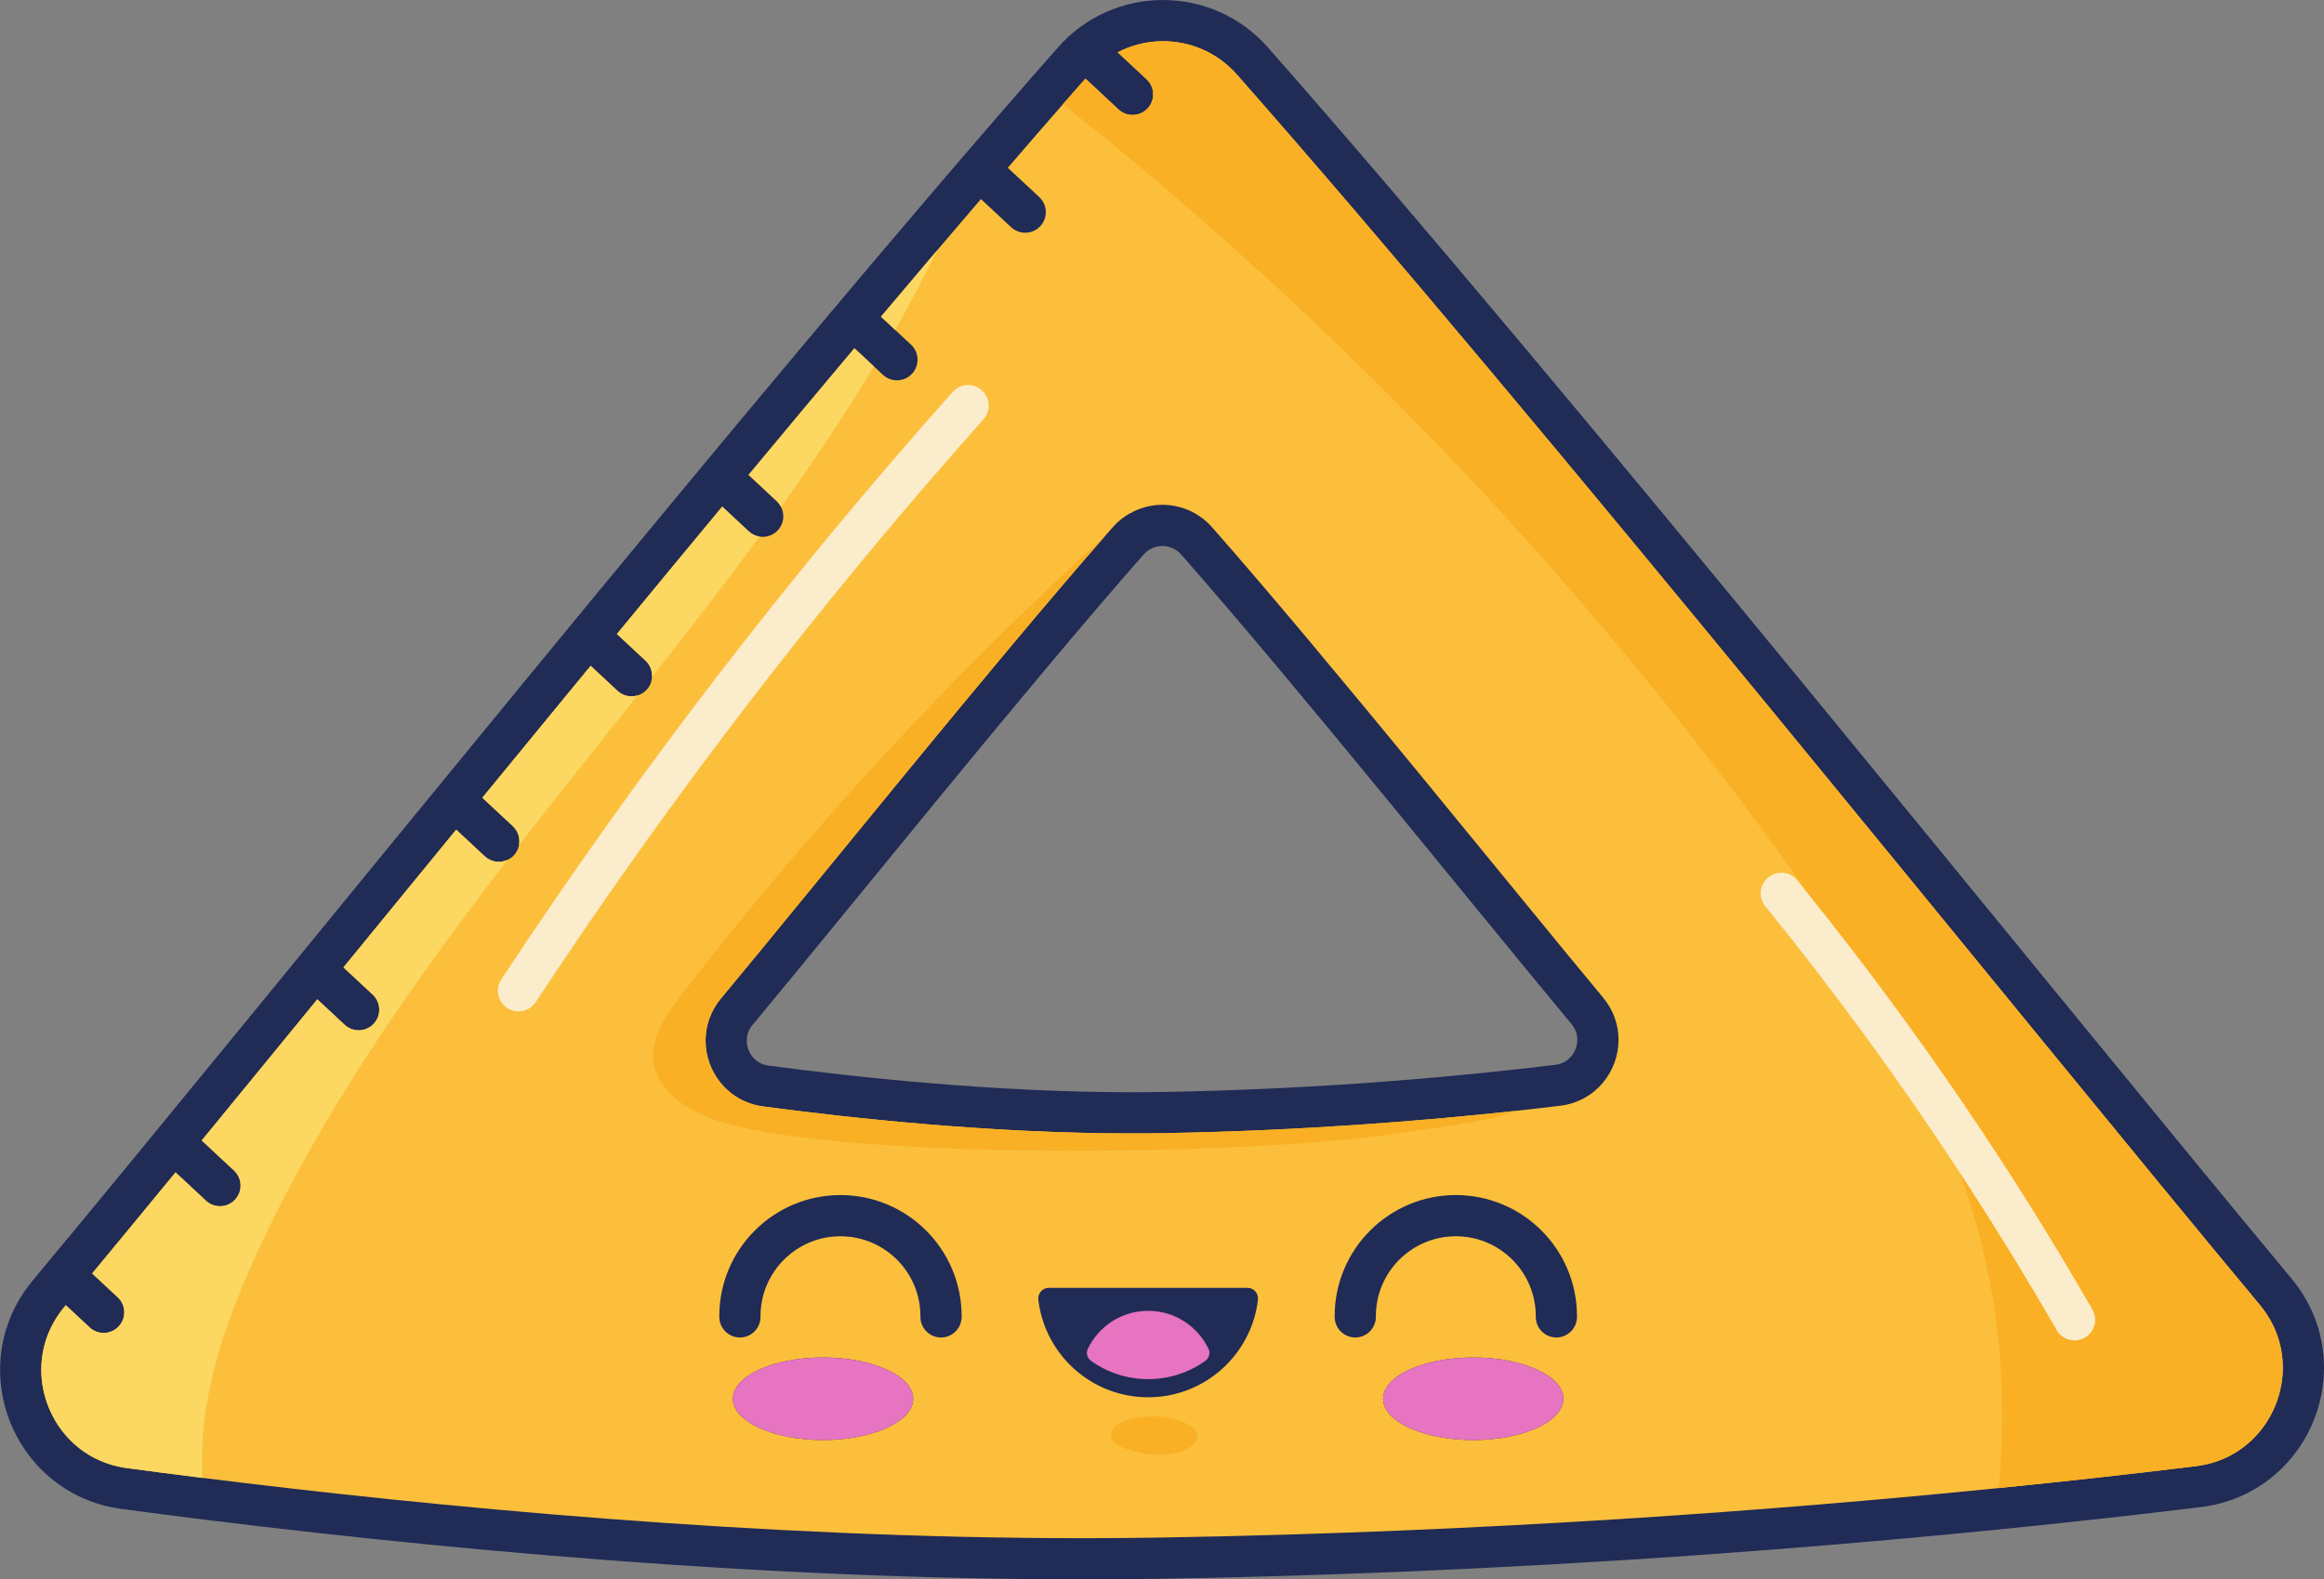 <?xml version="1.0" encoding="UTF-8"?><svg xmlns="http://www.w3.org/2000/svg" xmlns:xlink="http://www.w3.org/1999/xlink" height="1232.8" preserveAspectRatio="xMidYMid meet" version="1.0" viewBox="232.5 371.0 1813.6 1232.8" width="1813.6" zoomAndPan="magnify"><rect x="232.5" y="371.0" width="1813.6" height="1232.8" fill="#808080" stroke="none"/><g><g id="change1_1"><path d="M 1458.699 1195.52 C 1455.672 1199.059 1451.699 1201.469 1446.211 1202.18 C 1380.07 1210.25 1268.98 1221.18 1139.328 1223.371 C 1131.461 1223.512 1123.578 1223.57 1115.68 1223.57 C 1007.988 1223.578 898.711 1211.68 832.246 1202.781 C 826.805 1202.02 822.883 1199.59 819.895 1196.059 C 816.941 1192.539 815.242 1187.871 815.258 1183.289 C 815.289 1179 816.566 1174.891 819.82 1170.949 L 819.828 1170.941 L 820.438 1170.211 C 857.066 1126.191 910.617 1060.219 966.344 992.395 C 1022.059 924.59 1079.949 854.91 1124.988 803.789 C 1128.922 799.352 1134.148 797.23 1139.602 797.199 C 1145.051 797.23 1150.281 799.352 1154.211 803.789 C 1199.25 854.91 1257.141 924.59 1312.852 992.395 C 1368.578 1060.219 1422.129 1126.191 1458.762 1170.211 L 1458.859 1170.32 C 1462.102 1174.27 1463.379 1178.371 1463.41 1182.648 C 1463.422 1187.262 1461.691 1191.98 1458.699 1195.52 Z M 2020.699 1368.969 L 2020.691 1368.961 L 2020.48 1368.711 L 2020.488 1368.711 C 1924.961 1253.93 1784.68 1081.129 1638.641 903.379 C 1492.59 725.621 1340.789 542.91 1221.941 408.012 C 1200.262 383.391 1170.031 370.98 1140.031 371.012 C 1110.012 370.98 1079.781 383.391 1058.109 408.012 C 939.262 542.91 787.461 725.621 641.406 903.379 C 495.367 1081.129 355.086 1253.93 259.562 1368.711 L 259.559 1368.719 C 259.031 1369.359 258.508 1369.98 257.996 1370.602 L 257.98 1370.621 C 240.637 1391.41 232.531 1416.148 232.562 1440.172 C 232.578 1465.988 241.715 1491.07 258.176 1510.852 C 274.594 1530.629 298.648 1545.039 327.5 1548.871 C 503.145 1572.359 791.242 1603.82 1077.441 1603.828 C 1098.41 1603.828 1119.379 1603.66 1140.289 1603.301 C 1482.512 1597.5 1775.25 1568.691 1949.93 1547.391 C 1979.078 1543.871 2003.461 1529.512 2020.109 1509.66 C 2036.801 1489.82 2046.09 1464.539 2046.109 1438.5 C 2046.141 1414.5 2038.039 1389.762 2020.699 1368.969" fill="#202b56"/></g><g id="change2_1"><path d="M 1483.301 1216.23 C 1475.449 1225.609 1463.762 1232.469 1450.102 1234.102 C 1439.551 1235.391 1427.762 1236.75 1415.07 1238.129 C 1347.211 1245.531 1250.352 1253.648 1139.871 1255.52 C 1131.82 1255.66 1123.75 1255.719 1115.68 1255.719 C 1005.672 1255.719 895.324 1243.648 827.98 1234.648 C 814.469 1232.879 802.926 1226 795.188 1216.641 C 787.41 1207.281 783.117 1195.512 783.105 1183.289 C 783.07 1171.93 786.977 1160.09 795.113 1150.371 L 795.105 1150.379 L 795.719 1149.641 C 832.129 1105.891 885.711 1039.891 941.5 971.98 C 994.91 906.98 1050.309 840.281 1094.891 789.34 C 1096.898 787.059 1098.898 784.762 1100.859 782.539 C 1104.801 778.059 1109.359 774.449 1114.281 771.68 C 1114.941 771.309 1115.629 771.012 1116.301 770.66 C 1123.621 766.961 1131.629 765.031 1139.602 765.039 C 1153.75 765.012 1168.121 770.922 1178.34 782.539 C 1223.891 834.238 1281.891 904.059 1337.699 971.98 C 1393.449 1039.84 1446.988 1105.789 1483.398 1149.539 L 1483.559 1149.738 C 1491.691 1159.461 1495.602 1171.301 1495.559 1182.648 C 1495.551 1194.98 1491.191 1206.84 1483.301 1216.23 Z M 1463.129 1399.199 L 1463.109 1399.73 C 1462.66 1408.59 1455.109 1415.422 1446.25 1414.98 C 1437.469 1414.539 1430.719 1407.141 1431.012 1398.398 L 1431 1398.398 C 1430.988 1381.121 1424.039 1365.621 1412.719 1354.27 C 1401.379 1342.961 1385.879 1336.012 1368.59 1336 C 1351.309 1336.012 1335.809 1342.961 1324.469 1354.27 C 1313.148 1365.621 1306.199 1381.121 1306.191 1398.398 L 1306.18 1398.398 C 1306.469 1407.141 1299.711 1414.539 1290.941 1414.98 C 1282.07 1415.422 1274.52 1408.59 1274.078 1399.719 L 1274.059 1399.199 L 1274.039 1398.398 C 1274.031 1372.34 1284.641 1348.602 1301.73 1331.539 C 1318.789 1314.449 1342.531 1303.828 1368.59 1303.84 C 1394.648 1303.828 1418.391 1314.449 1435.461 1331.539 C 1452.539 1348.602 1463.16 1372.34 1463.148 1398.398 Z M 1382.191 1495.039 C 1343.352 1495.039 1311.871 1480.621 1311.871 1462.82 C 1311.871 1445.02 1343.352 1430.602 1382.191 1430.602 C 1421.031 1430.602 1452.512 1445.02 1452.512 1462.82 C 1452.512 1480.621 1421.031 1495.039 1382.191 1495.039 Z M 1214.18 1385.539 C 1209.141 1428.41 1172.711 1461.672 1128.488 1461.672 C 1084.27 1461.672 1047.852 1428.41 1042.801 1385.539 C 1042.23 1380.641 1045.941 1376.289 1050.879 1376.289 L 1206.109 1376.289 C 1211.039 1376.289 1214.75 1380.641 1214.18 1385.539 Z M 982.922 1399.199 L 982.895 1399.73 C 982.453 1408.59 974.902 1415.422 966.035 1414.98 C 957.262 1414.539 950.508 1407.141 950.793 1398.398 L 950.785 1398.398 C 950.777 1381.121 943.824 1365.621 932.508 1354.27 C 921.164 1342.961 905.664 1336.012 888.383 1336 C 871.102 1336.012 855.602 1342.961 844.262 1354.27 C 832.941 1365.621 825.992 1381.121 825.98 1398.398 L 825.977 1398.398 C 826.262 1407.141 819.508 1414.539 810.734 1414.98 C 801.867 1415.422 794.316 1408.59 793.875 1399.719 L 793.852 1399.199 L 793.828 1398.398 C 793.82 1372.34 804.438 1348.602 821.52 1331.539 C 838.582 1314.449 862.32 1303.828 888.383 1303.84 C 914.441 1303.828 938.184 1314.449 955.242 1331.539 C 972.332 1348.602 982.949 1372.34 982.938 1398.398 Z M 874.789 1495.039 C 835.953 1495.039 804.469 1480.621 804.469 1462.82 C 804.469 1445.02 835.953 1430.602 874.789 1430.602 C 913.629 1430.602 945.113 1445.02 945.113 1462.82 C 945.113 1480.621 913.629 1495.039 874.789 1495.039 Z M 1995.98 1389.531 L 1995.988 1389.539 L 1995.98 1389.531 L 1995.781 1389.289 L 1995.77 1389.281 C 1900.02 1274.219 1759.77 1101.461 1613.801 923.789 C 1467.84 746.141 1316.148 563.578 1197.809 429.262 C 1182.422 411.82 1161.328 403.191 1140.031 403.16 C 1127.809 403.18 1115.711 406.121 1104.672 411.828 C 1112.211 418.852 1119.75 425.879 1127.281 432.898 C 1133.781 438.961 1134.141 449.129 1128.078 455.621 C 1122.031 462.121 1111.852 462.48 1105.359 456.422 C 1096.75 448.398 1088.141 440.371 1079.531 432.352 C 1073.781 438.891 1067.949 445.531 1062.039 452.289 C 1048.078 468.27 1033.68 484.879 1018.961 501.961 C 1027.148 509.59 1035.32 517.211 1043.5 524.828 C 1050 530.879 1050.352 541.059 1044.301 547.551 C 1038.238 554.051 1028.07 554.398 1021.578 548.352 C 1013.719 541.02 1005.859 533.699 997.996 526.371 C 986.754 539.488 975.395 552.789 963.82 566.398 C 949.449 583.309 934.801 600.629 919.992 618.191 C 923.699 621.648 927.402 625.102 931.105 628.551 C 935.215 632.379 939.32 636.199 943.426 640.031 C 949.922 646.09 950.277 656.262 944.223 662.75 C 938.168 669.25 927.996 669.609 921.504 663.551 C 919.16 661.371 916.816 659.191 914.477 657.012 C 909.406 652.281 904.336 647.551 899.262 642.828 C 872.191 675.051 844.582 708.102 816.664 741.68 C 824.012 748.52 831.355 755.371 838.695 762.211 C 840.109 763.531 841.18 765.059 842.008 766.691 C 844.992 772.539 844.238 779.852 839.5 784.93 C 835.723 788.988 830.34 790.648 825.25 789.859 C 822.184 789.379 819.219 788.012 816.777 785.738 C 809.879 779.309 802.984 772.879 796.09 766.461 C 768.809 799.34 741.344 832.578 713.914 865.871 C 721.375 872.82 728.836 879.77 736.297 886.719 C 739.949 890.129 741.59 894.84 741.309 899.461 C 741.09 903.059 739.742 906.609 737.094 909.449 C 735.086 911.602 732.605 913.02 729.973 913.809 C 724.676 915.41 718.711 914.289 714.371 910.238 C 707.395 903.738 700.414 897.238 693.434 890.73 C 684.355 901.762 675.293 912.789 666.25 923.789 C 647.004 947.219 627.863 970.551 608.902 993.684 C 616.848 1001.078 624.793 1008.488 632.734 1015.891 C 636.969 1019.84 638.543 1025.531 637.484 1030.82 C 636.918 1033.641 635.637 1036.359 633.527 1038.621 C 632.141 1040.109 630.516 1041.23 628.785 1042.07 C 622.98 1044.891 615.809 1044.07 610.805 1039.41 C 603.367 1032.48 595.926 1025.539 588.484 1018.609 C 558.48 1055.25 529.047 1091.238 500.523 1126.109 C 508.133 1133.199 515.738 1140.289 523.352 1147.379 C 529.848 1153.43 530.207 1163.602 524.152 1170.102 C 518.102 1176.602 507.926 1176.961 501.43 1170.898 C 494.328 1164.289 487.227 1157.672 480.121 1151.051 C 448.609 1189.578 418.387 1226.512 389.93 1261.211 C 398.328 1269.031 406.73 1276.859 415.133 1284.691 C 421.625 1290.75 421.98 1300.922 415.93 1307.41 C 409.871 1313.91 399.699 1314.27 393.203 1308.211 C 385.305 1300.84 377.395 1293.48 369.484 1286.109 C 346.355 1314.262 324.562 1340.711 304.426 1365.02 C 311.07 1371.211 317.723 1377.41 324.367 1383.609 C 330.863 1389.66 331.219 1399.828 325.16 1406.328 C 319.105 1412.82 308.934 1413.18 302.438 1407.121 C 296.246 1401.352 290.047 1395.57 283.852 1389.801 C 283.465 1390.262 283.082 1390.719 282.688 1391.191 C 270.227 1406.211 264.75 1423.23 264.719 1440.172 C 264.703 1458.34 271.246 1476.328 282.879 1490.27 C 294.551 1504.219 310.988 1514.191 331.766 1517 C 350.164 1519.461 369.883 1522.012 390.637 1524.609 C 567.012 1546.629 823.449 1571.68 1077.441 1571.672 C 1098.238 1571.672 1119.02 1571.5 1139.75 1571.148 C 1394.121 1566.852 1621.148 1549.75 1792.238 1532.539 C 1850.32 1526.699 1901.98 1520.852 1946.031 1515.469 C 1967.031 1512.879 1983.68 1502.949 1995.512 1488.961 C 2007.309 1474.961 2013.969 1456.828 2013.949 1438.5 C 2013.922 1421.57 2008.449 1404.559 1995.98 1389.531" fill="#fbbf3c"/></g><g id="change3_1"><path d="M 714.371 910.238 C 707.395 903.738 700.414 897.238 693.434 890.73 C 684.355 901.762 675.293 912.789 666.25 923.789 C 647.004 947.219 627.863 970.551 608.902 993.684 C 616.848 1001.078 624.793 1008.488 632.734 1015.891 C 636.969 1019.84 638.543 1025.531 637.484 1030.82 C 667.961 991.59 699.102 952.762 729.973 913.809 C 724.676 915.41 718.711 914.289 714.371 910.238" fill="#fcd761"/></g><g id="change3_2"><path d="M 919.992 618.191 C 923.699 621.648 927.402 625.102 931.105 628.551 C 942.645 608.18 953.57 587.469 963.82 566.398 C 949.449 583.309 934.801 600.629 919.992 618.191" fill="#fcd761"/></g><g id="change3_3"><path d="M 899.262 642.828 C 872.191 675.051 844.582 708.102 816.664 741.68 C 824.012 748.52 831.355 755.371 838.695 762.211 C 840.109 763.531 841.18 765.059 842.008 766.691 C 867.582 730.891 891.973 694.461 914.477 657.012 C 909.406 652.281 904.336 647.551 899.262 642.828" fill="#fcd761"/></g><g id="change3_4"><path d="M 431.555 1352.32 C 482.527 1240.578 553.27 1139.922 628.785 1042.07 C 622.98 1044.891 615.809 1044.07 610.805 1039.41 C 603.367 1032.48 595.926 1025.539 588.484 1018.609 C 558.48 1055.25 529.047 1091.238 500.523 1126.109 C 508.133 1133.199 515.738 1140.289 523.352 1147.379 C 529.848 1153.43 530.207 1163.602 524.152 1170.102 C 518.102 1176.602 507.926 1176.961 501.43 1170.898 C 494.328 1164.289 487.227 1157.672 480.121 1151.051 C 448.609 1189.578 418.387 1226.512 389.93 1261.211 C 398.328 1269.031 406.73 1276.859 415.133 1284.691 C 421.625 1290.75 421.98 1300.922 415.93 1307.41 C 409.871 1313.91 399.699 1314.27 393.203 1308.211 C 385.305 1300.84 377.395 1293.48 369.484 1286.109 C 346.355 1314.262 324.562 1340.711 304.426 1365.02 C 311.07 1371.211 317.723 1377.41 324.367 1383.609 C 330.863 1389.66 331.219 1399.828 325.16 1406.328 C 319.105 1412.82 308.934 1413.18 302.438 1407.121 C 296.246 1401.352 290.047 1395.57 283.852 1389.801 C 283.465 1390.262 283.082 1390.719 282.688 1391.191 C 270.227 1406.211 264.75 1423.23 264.719 1440.172 C 264.703 1458.34 271.246 1476.328 282.879 1490.27 C 294.551 1504.219 310.988 1514.191 331.766 1517 C 350.164 1519.461 369.883 1522.012 390.637 1524.609 C 386.863 1465.781 406.816 1406.551 431.555 1352.32" fill="#fcd761"/></g><g id="change3_5"><path d="M 816.777 785.738 C 809.879 779.309 802.984 772.879 796.09 766.461 C 768.809 799.34 741.344 832.578 713.914 865.871 C 721.375 872.82 728.836 879.77 736.297 886.719 C 739.949 890.129 741.59 894.84 741.309 899.461 C 769.902 863.238 798.133 826.84 825.25 789.859 C 822.184 789.379 819.219 788.012 816.777 785.738" fill="#fcd761"/></g><g id="change4_1"><path d="M 1995.988 1389.539 L 1995.98 1389.531 L 1995.781 1389.289 L 1995.77 1389.281 C 1900.02 1274.219 1759.77 1101.461 1613.801 923.789 C 1467.84 746.141 1316.148 563.578 1197.809 429.262 C 1182.422 411.82 1161.328 403.191 1140.031 403.16 C 1127.809 403.18 1115.711 406.121 1104.672 411.828 C 1112.211 418.852 1119.75 425.879 1127.281 432.898 C 1133.781 438.961 1134.141 449.129 1128.078 455.621 C 1122.031 462.121 1111.852 462.48 1105.359 456.422 C 1096.75 448.398 1088.141 440.371 1079.531 432.352 C 1073.781 438.891 1067.949 445.531 1062.039 452.289 C 1271.219 618.512 1457.988 812.91 1615.328 1028.852 C 1625.441 1042.738 1635.43 1056.77 1645.25 1070.941 C 1726.699 1172.539 1800.422 1280.32 1865.359 1393.191 C 1869.789 1400.879 1867.141 1410.711 1859.449 1415.141 C 1851.75 1419.57 1841.922 1416.922 1837.488 1409.219 C 1813.48 1367.488 1788.211 1326.469 1761.828 1286.18 C 1767.121 1300.949 1771.91 1315.91 1776.031 1331.109 C 1793.73 1396.52 1798.922 1465.121 1792.238 1532.539 C 1850.32 1526.699 1901.98 1520.852 1946.031 1515.469 C 1967.031 1512.879 1983.68 1502.949 1995.512 1488.961 C 2007.309 1474.961 2013.969 1456.828 2013.949 1438.5 C 2013.922 1421.57 2008.449 1404.559 1995.98 1389.531 L 1995.988 1389.539" fill="#f9b025"/></g><g id="change4_2"><path d="M 1115.68 1255.719 C 1005.672 1255.719 895.324 1243.648 827.98 1234.648 C 814.469 1232.879 802.926 1226 795.188 1216.641 C 787.41 1207.281 783.117 1195.512 783.105 1183.289 C 783.07 1171.93 786.977 1160.09 795.113 1150.371 L 795.105 1150.379 L 795.719 1149.641 C 832.129 1105.891 885.711 1039.891 941.5 971.98 C 994.91 906.98 1050.309 840.281 1094.891 789.34 C 974.449 898.73 863.57 1018.66 764.246 1147.531 C 751.77 1163.711 738.773 1182.93 743.117 1202.898 C 747.449 1222.789 766.703 1236.191 785.715 1243.5 C 874.617 1277.691 1211.07 1273.871 1328.828 1254.891 C 1355.879 1250.5 1386.57 1248.16 1412.27 1239.352 C 1412.789 1239.18 1413.77 1238.738 1415.07 1238.129 C 1347.211 1245.531 1250.352 1253.648 1139.871 1255.52 C 1131.82 1255.66 1123.75 1255.719 1115.68 1255.719" fill="#f9b025"/></g><g id="change4_3"><path d="M 1115.891 770.219 C 1115.352 770.699 1114.82 771.199 1114.281 771.68 C 1114.941 771.309 1115.629 771.012 1116.301 770.66 C 1116.172 770.52 1116.02 770.359 1115.891 770.219" fill="#f9b025"/></g><g id="change5_1"><path d="M 874.789 1430.602 C 835.953 1430.602 804.469 1445.02 804.469 1462.82 C 804.469 1480.621 835.953 1495.039 874.789 1495.039 C 913.629 1495.039 945.113 1480.621 945.113 1462.82 C 945.113 1445.02 913.629 1430.602 874.789 1430.602" fill="#e774c0"/></g><g id="change5_2"><path d="M 1382.191 1430.602 C 1343.352 1430.602 1311.871 1445.02 1311.871 1462.82 C 1311.871 1480.621 1343.352 1495.039 1382.191 1495.039 C 1421.031 1495.039 1452.512 1480.621 1452.512 1462.82 C 1452.512 1445.02 1421.031 1430.602 1382.191 1430.602" fill="#e774c0"/></g><g id="change5_3"><path d="M 1128.488 1394.191 C 1107.711 1394.191 1089.789 1406.34 1081.379 1423.91 C 1079.809 1427.199 1080.961 1431.16 1083.93 1433.27 C 1096.5 1442.23 1111.871 1447.512 1128.488 1447.512 C 1145.109 1447.512 1160.48 1442.23 1173.059 1433.27 C 1176.02 1431.16 1177.18 1427.199 1175.602 1423.91 C 1167.18 1406.34 1149.281 1394.191 1128.488 1394.191" fill="#e774c0"/></g><g id="change4_4"><path d="M 1162.102 1484.578 C 1149.238 1474.73 1122.219 1474.609 1108.25 1481 C 1094.371 1487.352 1098.23 1498.078 1111.73 1502.121 C 1125.82 1506.34 1139.621 1508.68 1153.781 1504.148 C 1164.012 1500.871 1172.852 1492.809 1162.102 1484.578" fill="#f9b025"/></g><g id="change6_1"><path d="M 998.668 675.609 C 992.039 669.711 981.879 670.289 975.973 676.922 L 975.969 676.922 C 847.629 820.988 729.789 974.398 623.688 1135.551 C 618.801 1142.961 620.855 1152.93 628.273 1157.82 C 635.688 1162.699 645.66 1160.648 650.543 1153.23 C 755.785 993.391 872.68 841.211 999.98 698.309 C 1005.891 691.68 1005.301 681.52 998.668 675.609" fill="#fbeccc"/></g><g id="change6_2"><path d="M 1612.469 1055.828 C 1605.578 1061.422 1604.531 1071.551 1610.129 1078.441 C 1664.219 1145.02 1714.84 1214.41 1761.828 1286.18 C 1788.211 1326.469 1813.48 1367.488 1837.488 1409.219 C 1841.922 1416.922 1851.75 1419.57 1859.449 1415.141 C 1867.141 1410.711 1869.789 1400.879 1865.359 1393.191 C 1800.422 1280.32 1726.699 1172.539 1645.25 1070.941 C 1641.852 1066.699 1638.52 1062.391 1635.078 1058.172 C 1629.48 1051.281 1619.359 1050.23 1612.469 1055.828" fill="#fbeccc"/></g></g></svg>